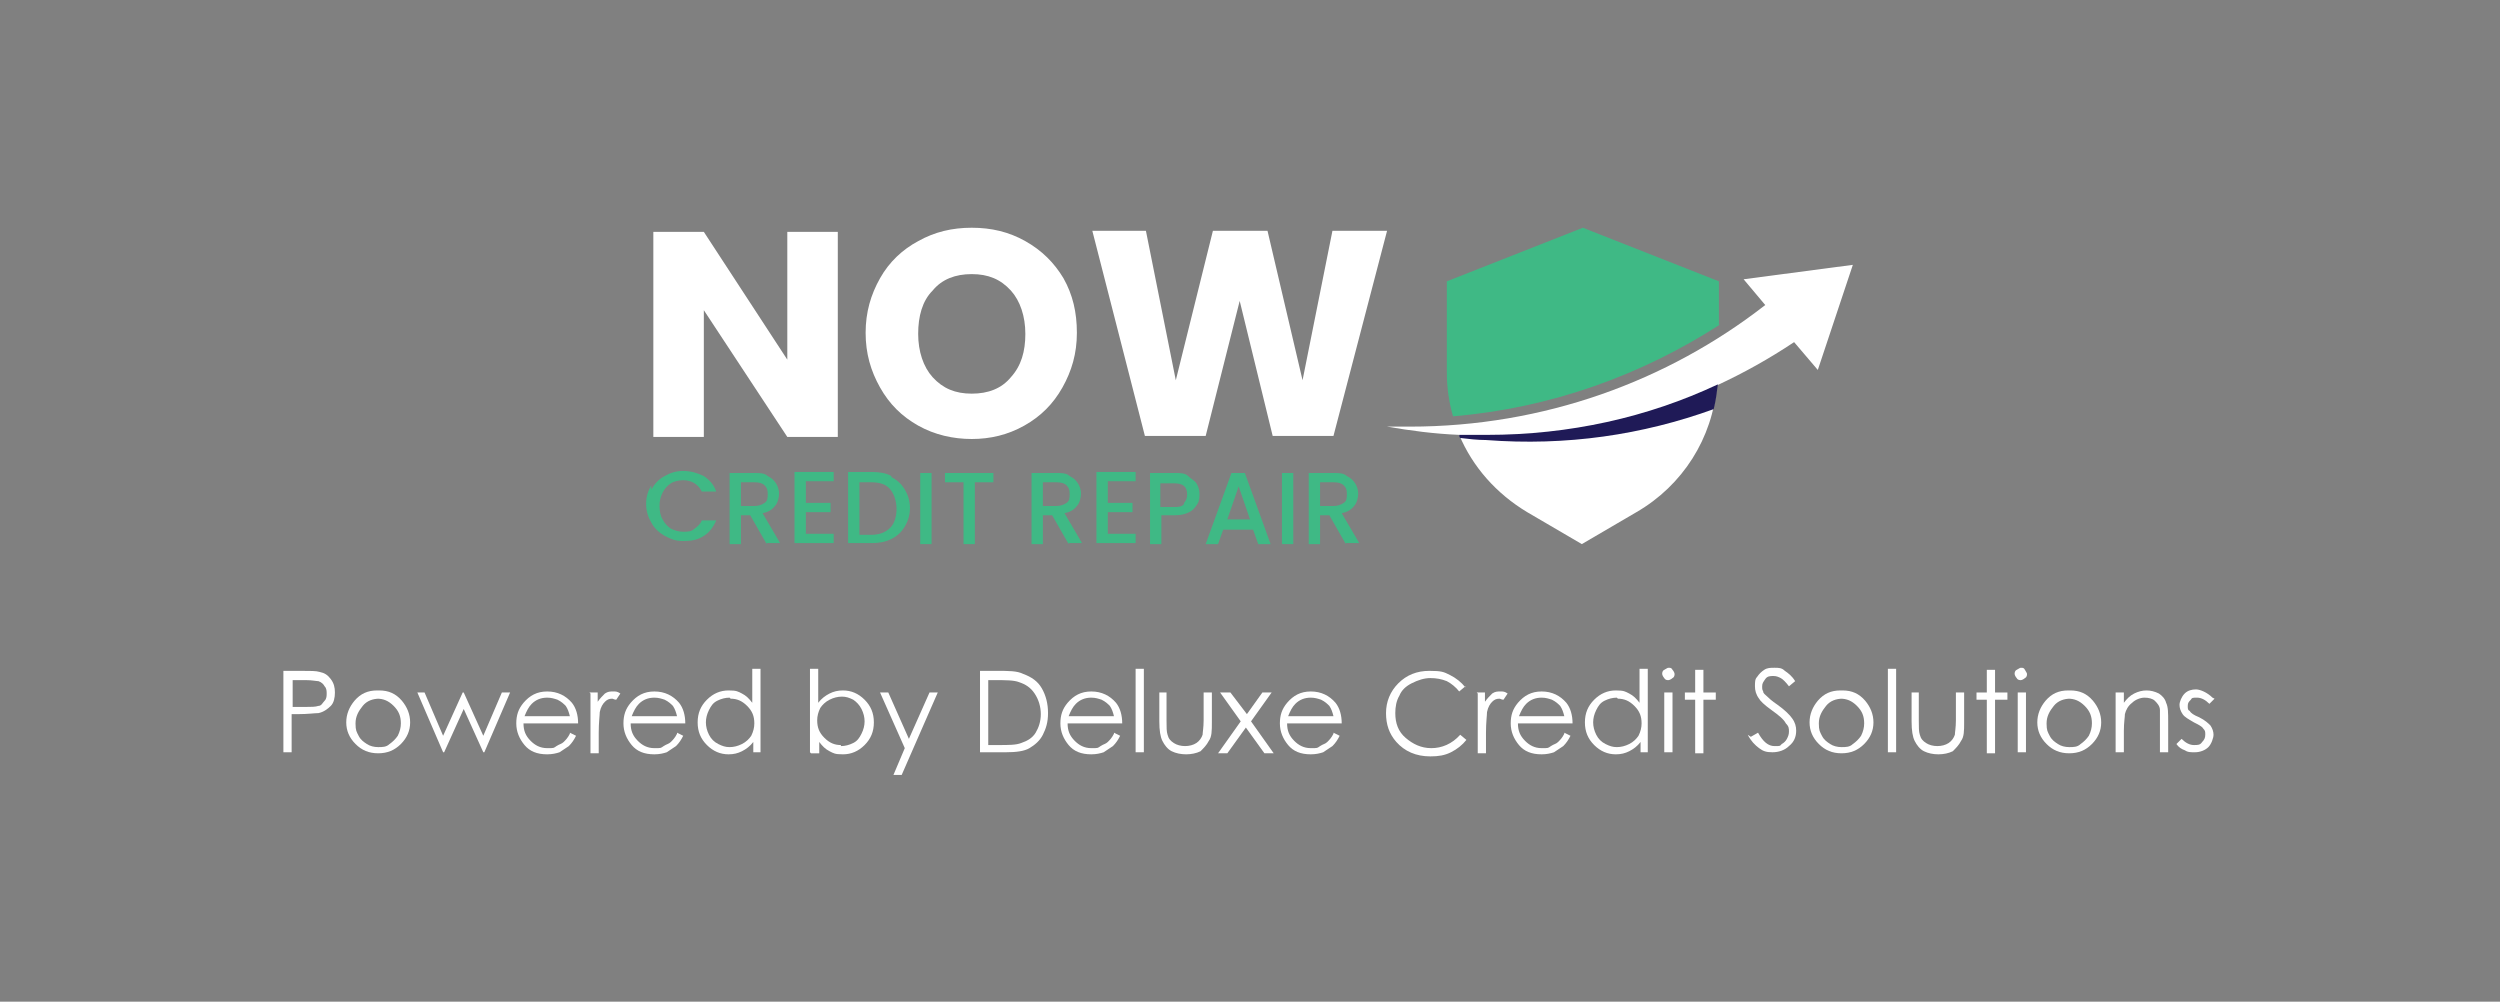 <svg xmlns="http://www.w3.org/2000/svg" id="Layer_1" viewBox="0 0 242.6 97.2"><rect x="0" y="0" width="242.6" height="97.2" fill="#808080" stroke="none"/><defs><style>      .st0 {        fill: #1f1a57;      }      .st1 {        fill: #fff;      }      .st2 {        fill: #3fb985;      }    </style></defs><g><g><path class="st1" d="M81.3,42.4h-4.9l-8.1-12.3v12.3h-4.9v-19.9h4.9l8.1,12.4v-12.4h4.9v19.9Z"></path><path class="st1" d="M89.1,41.3c-1.6-.9-2.8-2.1-3.7-3.7-.9-1.6-1.4-3.3-1.4-5.3s.5-3.7,1.4-5.3c.9-1.6,2.2-2.8,3.7-3.6,1.6-.9,3.3-1.3,5.2-1.3s3.6.4,5.2,1.3c1.6.9,2.8,2.1,3.7,3.6.9,1.6,1.3,3.3,1.3,5.3s-.5,3.7-1.4,5.3c-.9,1.6-2.1,2.8-3.7,3.7-1.6.9-3.3,1.3-5.1,1.3s-3.6-.4-5.2-1.3ZM98.1,36.6c1-1.1,1.4-2.5,1.4-4.2s-.5-3.2-1.4-4.2c-1-1.1-2.2-1.6-3.8-1.6s-2.9.5-3.8,1.6c-1,1-1.4,2.5-1.4,4.2s.5,3.2,1.4,4.2c1,1.1,2.2,1.6,3.8,1.6s2.9-.5,3.8-1.6Z"></path><path class="st1" d="M134.6,22.4l-5.2,19.9h-5.9l-3.2-13.1-3.3,13.1h-5.9l-5.1-19.9h5.2l2.9,14.5,3.6-14.5h5.3l3.4,14.5,2.9-14.5h5.2Z"></path></g><g><path class="st2" d="M63.2,47.5c.3-.5.7-1,1.3-1.3.5-.3,1.1-.5,1.8-.5s1.4.2,2,.5c.6.4,1,.9,1.2,1.5h-1.4c-.2-.4-.4-.6-.7-.8-.3-.2-.7-.3-1.1-.3s-.9.1-1.2.3-.6.5-.8.9c-.2.4-.3.8-.3,1.3s.1,1,.3,1.3c.2.4.5.7.8.9.4.2.8.3,1.2.3s.8,0,1.1-.3c.3-.2.6-.5.7-.8h1.4c-.3.7-.7,1.2-1.2,1.5-.6.4-1.2.5-2,.5s-1.2-.2-1.8-.5c-.5-.3-1-.7-1.3-1.3-.3-.5-.5-1.1-.5-1.8s.2-1.3.5-1.8Z"></path><path class="st2" d="M74.4,52.8l-1.6-2.8h-.9v2.8h-1.1v-6.9h2.4c.5,0,1,0,1.3.3.4.2.6.4.8.7.2.3.3.7.3,1s-.1.9-.4,1.2c-.3.4-.7.6-1.2.7l1.7,2.9h-1.3ZM71.9,49.1h1.3c.4,0,.7-.1,1-.3s.3-.5.3-.9-.1-.6-.3-.8c-.2-.2-.5-.3-1-.3h-1.3v2.3Z"></path><path class="st2" d="M78.2,46.8v2h2.4v.9h-2.4v2.1h2.7v.9h-3.8v-6.9h3.8v.9h-2.7Z"></path><path class="st2" d="M86.5,46.3c.6.3,1,.7,1.3,1.2.3.5.5,1.1.5,1.8s-.2,1.3-.5,1.8c-.3.5-.7.9-1.3,1.2-.6.3-1.2.4-1.9.4h-2.3v-6.9h2.3c.7,0,1.4.1,1.9.4ZM86.4,51.2c.4-.4.6-1.1.6-1.8s-.2-1.4-.6-1.9c-.4-.5-1-.7-1.9-.7h-1.1v5.1h1.1c.8,0,1.4-.2,1.9-.7Z"></path><path class="st2" d="M90.4,45.9v6.9h-1.1v-6.9h1.1Z"></path><path class="st2" d="M96.4,45.9v.9h-1.8v6h-1.1v-6h-1.8v-.9h4.8Z"></path><path class="st2" d="M103.7,52.8l-1.6-2.8h-.9v2.8h-1.1v-6.9h2.4c.5,0,1,0,1.3.3.4.2.6.4.8.7.2.3.3.7.3,1s-.1.9-.4,1.2c-.3.4-.7.6-1.2.7l1.7,2.9h-1.3ZM101.2,49.1h1.3c.4,0,.7-.1,1-.3s.3-.5.3-.9-.1-.6-.3-.8c-.2-.2-.5-.3-1-.3h-1.3v2.3Z"></path><path class="st2" d="M107.5,46.8v2h2.4v.9h-2.4v2.1h2.7v.9h-3.8v-6.9h3.8v.9h-2.7Z"></path><path class="st2" d="M116.2,48.9c-.2.3-.4.6-.8.8s-.8.3-1.4.3h-1.3v2.8h-1.1v-6.9h2.4c.5,0,1,0,1.3.3s.6.4.8.7c.2.3.3.7.3,1s0,.7-.2,1ZM114.9,48.8c.2-.2.3-.5.3-.8,0-.8-.4-1.1-1.3-1.1h-1.3v2.3h1.3c.4,0,.8,0,1-.3Z"></path><path class="st2" d="M121.6,51.4h-2.9l-.5,1.4h-1.2l2.5-6.9h1.3l2.5,6.9h-1.2l-.5-1.4ZM121.3,50.4l-1.1-3.2-1.1,3.2h2.3Z"></path><path class="st2" d="M125.5,45.9v6.9h-1.1v-6.9h1.1Z"></path><path class="st2" d="M130.6,52.8l-1.6-2.8h-.9v2.8h-1.1v-6.9h2.4c.5,0,1,0,1.3.3.4.2.6.4.8.7.2.3.3.7.3,1s-.1.9-.4,1.2c-.3.4-.7.6-1.2.7l1.7,2.9h-1.3ZM128.1,49.1h1.3c.4,0,.7-.1,1-.3s.3-.5.3-.9-.1-.6-.3-.8c-.2-.2-.5-.3-1-.3h-1.3v2.3Z"></path></g><path class="st1" d="M176.4,35.9l3.4-10.2-10.6,1.4,2.1,2.5c-9.5,7.4-21.5,11.8-34.5,11.8s-1.5,0-2.2,0c2.3.4,4.6.7,7,.8,1.3,3.1,3.6,5.7,6.6,7.5l5.3,3.1,5.3-3.1c4.5-2.6,7.4-7.2,7.8-12.3,2.6-1.2,5.1-2.6,7.5-4.2l2.3,2.7Z"></path><path class="st2" d="M166.8,31.5v-4.2l-13.2-5.2-13.2,5.2v8.8c0,1.5.2,2.9.6,4.3,9.5-.8,18.3-4,25.9-8.9Z"></path><path class="st0" d="M166.3,39.7c.2-.8.3-1.6.4-2.4-6.8,3.2-14.4,4.9-22.4,4.9s-1.8,0-2.7,0c0,.1,0,.2.1.3.8.1,1.7.2,2.5.2,7.8.6,15.2-.5,22.1-3Z"></path></g><g><path class="st1" d="M27.6,65.1h1.6c.9,0,1.5,0,1.8.1.5.1.8.3,1.1.7s.4.8.4,1.3-.1,1-.4,1.3-.7.6-1.2.7c-.4,0-1,.1-2,.1h-.6v3.7h-.8v-7.9ZM28.4,65.9v2.7h1.3c.5,0,.9,0,1.2-.1.3,0,.4-.3.6-.5s.2-.5.2-.7,0-.5-.2-.7c-.1-.2-.3-.4-.6-.5-.2,0-.6-.1-1.2-.1h-1.4Z"></path><path class="st1" d="M36.8,67c.9,0,1.6.3,2.2,1,.5.6.8,1.3.8,2.1s-.3,1.5-.9,2.1c-.6.6-1.3.9-2.2.9s-1.6-.3-2.2-.9c-.6-.6-.9-1.3-.9-2.1s.3-1.5.8-2.1c.6-.7,1.3-1,2.2-1ZM36.8,67.8c-.6,0-1.2.2-1.6.7s-.7,1-.7,1.7.1.8.3,1.2c.2.4.5.6.8.8.3.2.7.3,1.1.3s.8,0,1.1-.3c.3-.2.6-.5.8-.8.2-.4.3-.8.3-1.2,0-.7-.2-1.2-.7-1.7-.5-.5-1-.7-1.6-.7Z"></path><path class="st1" d="M40.4,67.2h.8l1.8,4.2,1.9-4.2h.1l1.9,4.2,1.8-4.2h.8l-2.5,5.8h-.1l-1.9-4.2-1.9,4.2h-.1l-2.5-5.8Z"></path><path class="st1" d="M55.3,71.1l.6.3c-.2.4-.4.7-.7,1-.3.2-.6.4-.9.6-.3.1-.7.2-1.2.2-1,0-1.7-.3-2.2-.9s-.8-1.3-.8-2.1.2-1.4.7-2c.6-.7,1.3-1.1,2.3-1.1s1.8.4,2.4,1.1c.4.5.6,1.2.6,2h-5.3c0,.7.2,1.2.7,1.7.4.4.9.7,1.6.7s.6,0,.9-.2.5-.2.7-.4c.2-.2.4-.4.6-.8ZM55.3,69.5c-.1-.4-.2-.7-.4-1-.2-.2-.4-.4-.8-.6-.3-.1-.6-.2-1-.2-.6,0-1.1.2-1.5.6-.3.3-.5.7-.7,1.2h4.4Z"></path><path class="st1" d="M57.2,67.2h.8v.9c.2-.3.5-.6.7-.8.3-.2.5-.2.8-.2s.4,0,.7.2l-.4.6c-.2,0-.3-.1-.4-.1-.3,0-.5.1-.7.3s-.4.5-.5,1c0,.3-.1,1-.1,2v2h-.8v-5.8Z"></path><path class="st1" d="M65.7,71.1l.6.3c-.2.4-.4.7-.7,1-.3.2-.6.4-.9.6-.3.1-.7.2-1.2.2-1,0-1.7-.3-2.2-.9s-.8-1.3-.8-2.1.2-1.4.7-2c.6-.7,1.3-1.1,2.3-1.1s1.8.4,2.4,1.1c.4.5.6,1.2.6,2h-5.3c0,.7.2,1.2.7,1.7.4.4.9.7,1.6.7s.6,0,.9-.2.5-.2.7-.4c.2-.2.4-.4.6-.8ZM65.7,69.5c-.1-.4-.2-.7-.4-1-.2-.2-.4-.4-.8-.6-.3-.1-.6-.2-1-.2-.6,0-1.1.2-1.5.6-.3.3-.5.7-.7,1.2h4.4Z"></path><path class="st1" d="M73.8,64.9v8.1h-.7v-1c-.3.4-.7.7-1.1.9-.4.2-.8.3-1.3.3-.8,0-1.5-.3-2.1-.9-.6-.6-.9-1.3-.9-2.2s.3-1.6.9-2.2c.6-.6,1.3-.9,2.1-.9s.9.1,1.3.3c.4.2.7.5,1,.9v-3.3h.7ZM70.8,67.7c-.4,0-.8.1-1.2.3-.4.2-.6.5-.8.9-.2.4-.3.8-.3,1.2s.1.8.3,1.2c.2.4.5.7.9.9.4.2.7.3,1.1.3s.8-.1,1.2-.3c.4-.2.7-.5.9-.8.2-.4.3-.8.3-1.2,0-.7-.2-1.2-.7-1.7s-1-.7-1.6-.7Z"></path><path class="st1" d="M78.6,73v-8.1h.8v3.3c.3-.4.7-.7,1.1-.9.4-.2.8-.3,1.3-.3.8,0,1.5.3,2.1.9s.9,1.3.9,2.2-.3,1.6-.9,2.2c-.6.6-1.3.9-2.1.9s-.9-.1-1.3-.3c-.4-.2-.7-.5-1-.9v1.1h-.8ZM81.6,72.4c.4,0,.8-.1,1.2-.3.4-.2.6-.5.8-.9s.3-.8.3-1.2-.1-.8-.3-1.2c-.2-.4-.5-.7-.8-.9-.4-.2-.7-.3-1.1-.3s-.8.1-1.2.3c-.4.2-.7.5-.9.8-.2.4-.3.8-.3,1.2,0,.7.2,1.2.7,1.7s1,.7,1.6.7Z"></path><path class="st1" d="M85.4,67.2h.8l2,4.5,2-4.5h.8l-3.5,8h-.8l1.1-2.6-2.4-5.4Z"></path><path class="st1" d="M95.1,73v-7.9h1.6c1.2,0,2,0,2.6.3.8.3,1.4.7,1.8,1.4.4.7.6,1.5.6,2.4s-.2,1.5-.5,2.1c-.3.6-.8,1-1.3,1.3-.5.3-1.3.4-2.3.4h-2.5ZM95.9,72.3h.9c1.1,0,1.8,0,2.3-.2.6-.2,1.1-.5,1.4-1s.5-1.1.5-1.8-.2-1.4-.6-2-.9-.9-1.5-1.1c-.5-.2-1.3-.2-2.4-.2h-.6v6.4Z"></path><path class="st1" d="M108.1,71.1l.6.3c-.2.4-.4.7-.7,1-.3.2-.6.4-.9.6-.3.1-.7.2-1.2.2-1,0-1.7-.3-2.2-.9s-.8-1.3-.8-2.1.2-1.4.7-2c.6-.7,1.3-1.1,2.3-1.1s1.8.4,2.4,1.1c.4.5.6,1.2.6,2h-5.3c0,.7.2,1.2.7,1.7.4.4.9.7,1.6.7s.6,0,.9-.2.5-.2.7-.4c.2-.2.4-.4.6-.8ZM108.1,69.5c-.1-.4-.2-.7-.4-1-.2-.2-.4-.4-.8-.6-.3-.1-.6-.2-1-.2-.6,0-1.1.2-1.5.6-.3.3-.5.7-.7,1.2h4.4Z"></path><path class="st1" d="M110.2,64.9h.8v8.1h-.8v-8.1Z"></path><path class="st1" d="M112.4,67.2h.8v2.7c0,.7,0,1.1.1,1.4.1.4.3.6.6.8.3.2.7.3,1.1.3s.8-.1,1.1-.3c.3-.2.5-.5.6-.8,0-.2.1-.7.1-1.4v-2.7h.8v2.9c0,.8,0,1.4-.3,1.8-.2.4-.5.7-.8,1-.4.2-.9.3-1.4.3s-1-.1-1.4-.3c-.4-.2-.7-.6-.9-1-.2-.4-.3-1-.3-1.9v-2.8Z"></path><path class="st1" d="M118.5,67.2h.9l1.6,2.1,1.5-2.1h.9l-2,2.8,2.2,3.1h-.9l-1.8-2.5-1.8,2.5h-.9l2.2-3.1-2-2.8Z"></path><path class="st1" d="M129.4,71.1l.6.3c-.2.4-.4.7-.7,1-.3.2-.6.4-.9.6-.3.1-.7.2-1.2.2-1,0-1.7-.3-2.2-.9s-.8-1.3-.8-2.1.2-1.4.7-2c.6-.7,1.3-1.1,2.3-1.1s1.8.4,2.4,1.1c.4.5.6,1.2.6,2h-5.3c0,.7.2,1.2.7,1.7.4.4.9.7,1.6.7s.6,0,.9-.2.5-.2.7-.4c.2-.2.4-.4.6-.8ZM129.4,69.5c-.1-.4-.2-.7-.4-1-.2-.2-.4-.4-.8-.6-.3-.1-.6-.2-1-.2-.6,0-1.1.2-1.5.6-.3.3-.5.7-.7,1.2h4.4Z"></path><path class="st1" d="M142.2,66.6l-.6.5c-.3-.4-.8-.8-1.2-1-.5-.2-1-.3-1.6-.3s-1.2.2-1.8.5-1,.7-1.2,1.2c-.3.5-.4,1.1-.4,1.7,0,1,.3,1.8,1,2.4.7.6,1.5,1,2.5,1s2-.4,2.8-1.3l.6.5c-.4.5-.9.9-1.5,1.2-.6.3-1.2.4-2,.4-1.4,0-2.5-.5-3.3-1.4-.7-.8-1-1.7-1-2.8s.4-2.1,1.2-2.9c.8-.8,1.8-1.2,3-1.2s1.4.1,2,.4,1.1.7,1.5,1.2Z"></path><path class="st1" d="M143.3,67.2h.8v.9c.2-.3.5-.6.7-.8.3-.2.5-.2.8-.2s.4,0,.7.2l-.4.6c-.2,0-.3-.1-.4-.1-.3,0-.5.1-.7.3s-.4.5-.5,1c0,.3-.1,1-.1,2v2h-.8v-5.8Z"></path><path class="st1" d="M151.8,71.1l.6.3c-.2.4-.4.7-.7,1-.3.2-.6.4-.9.6-.3.1-.7.2-1.2.2-1,0-1.7-.3-2.2-.9s-.8-1.3-.8-2.1.2-1.4.7-2c.6-.7,1.3-1.1,2.3-1.1s1.8.4,2.4,1.1c.4.5.6,1.2.6,2h-5.3c0,.7.2,1.2.7,1.7.4.4.9.7,1.6.7s.6,0,.9-.2.5-.2.7-.4c.2-.2.4-.4.6-.8ZM151.8,69.5c-.1-.4-.2-.7-.4-1-.2-.2-.4-.4-.8-.6-.3-.1-.6-.2-1-.2-.6,0-1.1.2-1.5.6-.3.3-.5.7-.7,1.2h4.4Z"></path><path class="st1" d="M159.9,64.9v8.1h-.7v-1c-.3.4-.7.7-1.1.9-.4.2-.8.3-1.3.3-.8,0-1.5-.3-2.1-.9-.6-.6-.9-1.3-.9-2.2s.3-1.6.9-2.2c.6-.6,1.3-.9,2.1-.9s.9.1,1.3.3c.4.2.7.5,1,.9v-3.3h.7ZM156.9,67.7c-.4,0-.8.1-1.2.3-.4.2-.6.5-.8.9s-.3.8-.3,1.2.1.8.3,1.2c.2.4.5.7.9.9.4.2.7.3,1.1.3s.8-.1,1.2-.3c.4-.2.7-.5.9-.8.2-.4.3-.8.3-1.2,0-.7-.2-1.2-.7-1.7s-1-.7-1.6-.7Z"></path><path class="st1" d="M161.9,64.8c.2,0,.3,0,.4.2.1.1.2.3.2.4s0,.3-.2.4c-.1.1-.3.2-.4.2s-.3,0-.4-.2c-.1-.1-.2-.3-.2-.4s0-.3.2-.4.3-.2.4-.2ZM161.5,67.2h.8v5.8h-.8v-5.8Z"></path><path class="st1" d="M164.5,65h.8v2.2h1.2v.7h-1.2v5.2h-.8v-5.2h-1v-.7h1v-2.2Z"></path><path class="st1" d="M169.9,71.5l.7-.4c.5.9,1,1.3,1.6,1.3s.5,0,.7-.2c.2-.1.4-.3.5-.5.1-.2.2-.4.2-.7s0-.5-.3-.8c-.2-.4-.7-.8-1.4-1.3-.7-.5-1.1-.9-1.2-1.1-.3-.4-.4-.8-.4-1.2s0-.7.2-.9c.2-.3.4-.5.7-.7.3-.2.6-.2,1-.2s.7,0,1,.3c.3.2.7.5,1,1l-.6.5c-.3-.4-.6-.7-.8-.8-.2-.1-.4-.2-.7-.2s-.6,0-.8.3-.3.4-.3.7,0,.3.1.5c0,.2.2.3.4.5.1.1.4.4,1,.8.7.5,1.2,1,1.4,1.3.3.4.4.8.4,1.2,0,.6-.2,1.1-.7,1.5-.4.4-1,.6-1.6.6s-.9-.1-1.3-.4c-.4-.3-.8-.7-1.1-1.3Z"></path><path class="st1" d="M178.8,67c.9,0,1.6.3,2.2,1,.5.6.8,1.3.8,2.1s-.3,1.5-.9,2.1-1.3.9-2.2.9-1.6-.3-2.2-.9-.9-1.3-.9-2.1.3-1.5.8-2.1c.6-.7,1.3-1,2.2-1ZM178.8,67.8c-.6,0-1.2.2-1.6.7s-.7,1-.7,1.7.1.8.3,1.2c.2.4.5.6.8.8.3.2.7.3,1.1.3s.8,0,1.1-.3c.3-.2.6-.5.8-.8.2-.4.3-.8.3-1.2,0-.7-.2-1.2-.7-1.7-.5-.5-1-.7-1.6-.7Z"></path><path class="st1" d="M183.2,64.9h.8v8.1h-.8v-8.1Z"></path><path class="st1" d="M185.4,67.2h.8v2.7c0,.7,0,1.1.1,1.4.1.4.3.6.6.8.3.2.7.3,1.1.3s.8-.1,1.1-.3.5-.5.6-.8c0-.2.1-.7.1-1.4v-2.7h.8v2.9c0,.8,0,1.4-.3,1.8-.2.4-.5.7-.8,1-.4.2-.9.3-1.4.3s-1-.1-1.4-.3c-.4-.2-.7-.6-.9-1-.2-.4-.3-1-.3-1.9v-2.8Z"></path><path class="st1" d="M192.8,65h.8v2.2h1.2v.7h-1.2v5.2h-.8v-5.2h-1v-.7h1v-2.2Z"></path><path class="st1" d="M196.1,64.8c.2,0,.3,0,.4.2s.2.3.2.4,0,.3-.2.4c-.1.1-.3.2-.4.2s-.3,0-.4-.2c-.1-.1-.2-.3-.2-.4s0-.3.2-.4.3-.2.4-.2ZM195.8,67.2h.8v5.8h-.8v-5.8Z"></path><path class="st1" d="M200.9,67c.9,0,1.6.3,2.2,1,.5.6.8,1.3.8,2.1s-.3,1.5-.9,2.1-1.3.9-2.2.9-1.6-.3-2.2-.9-.9-1.3-.9-2.1.3-1.5.8-2.1c.6-.7,1.3-1,2.2-1ZM200.9,67.8c-.6,0-1.2.2-1.6.7s-.7,1-.7,1.7.1.8.3,1.2c.2.4.5.6.8.8.3.2.7.3,1.1.3s.8,0,1.1-.3c.3-.2.6-.5.8-.8.2-.4.3-.8.3-1.2,0-.7-.2-1.2-.7-1.7-.5-.5-1-.7-1.6-.7Z"></path><path class="st1" d="M205.3,67.2h.8v1c.3-.4.6-.7,1-.9.4-.2.8-.3,1.2-.3s.8.1,1.2.3c.3.2.6.5.7.9.2.4.2,1,.2,1.8v3h-.8v-2.8c0-.7,0-1.1,0-1.3,0-.4-.3-.7-.5-.9s-.6-.3-1-.3-.9.2-1.2.5c-.4.3-.6.7-.7,1.1,0,.3-.1.8-.1,1.6v2.1h-.8v-5.8Z"></path><path class="st1" d="M214.9,67.8l-.5.5c-.4-.4-.8-.6-1.2-.6s-.5,0-.6.2c-.2.2-.3.3-.3.6s0,.4.2.5c.1.2.4.4.9.6.6.3.9.6,1.1.8.2.3.3.6.3.9s-.2.9-.5,1.2c-.3.3-.8.5-1.3.5s-.7,0-1-.2c-.3-.1-.6-.3-.8-.6l.5-.5c.4.4.8.6,1.2.6s.6,0,.8-.3c.2-.2.3-.4.3-.7s0-.4-.2-.6c-.1-.2-.5-.4-.9-.6-.5-.3-.9-.5-1.1-.8-.2-.3-.3-.6-.3-.9s.2-.8.5-1.1c.3-.3.7-.4,1.1-.4s1.1.3,1.6.8Z"></path></g></svg>